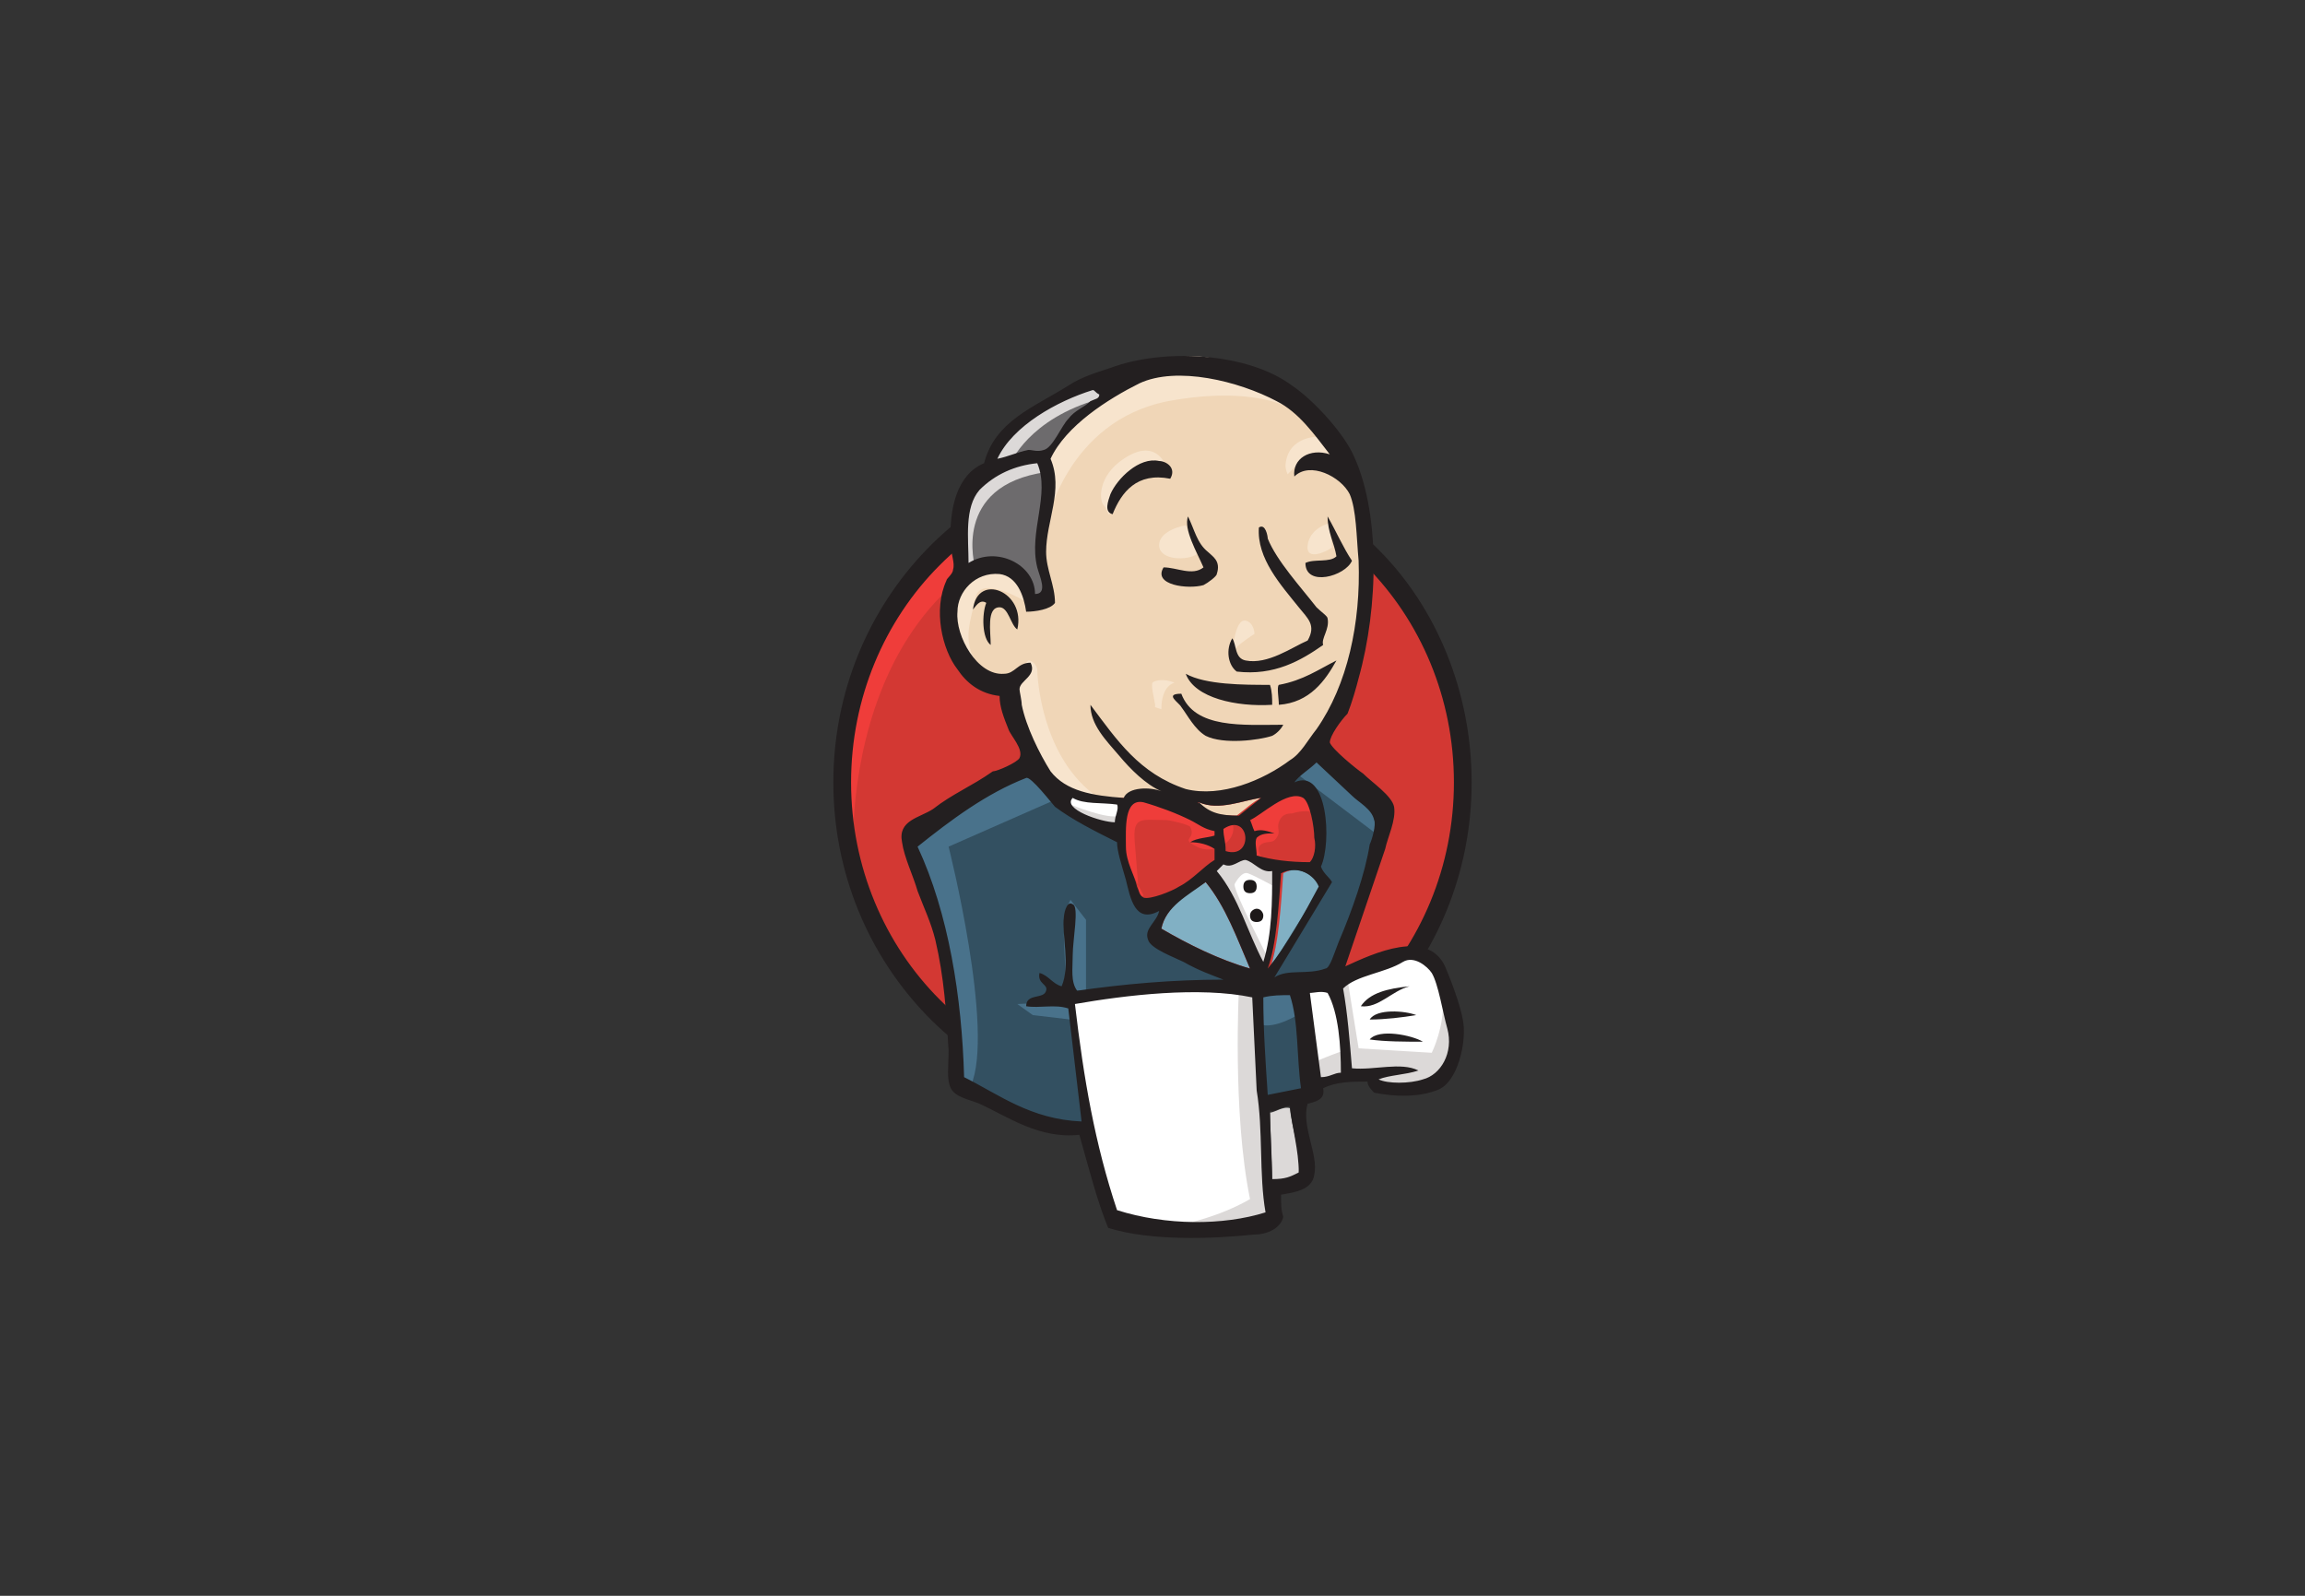 <?xml version="1.0" encoding="utf-8"?>
<!-- Generator: Adobe Illustrator 24.2.0, SVG Export Plug-In . SVG Version: 6.00 Build 0)  -->
<svg version="1.1" id="Layer_1" xmlns="http://www.w3.org/2000/svg" xmlns:xlink="http://www.w3.org/1999/xlink" x="0px" y="0px"
	 viewBox="0 0 130 90" style="enable-background:new 0 0 130 90;" xml:space="preserve">
<rect x="0" y="0" width="130" height="90" fill="#333333" stroke="none"/>
<style type="text/css">
	.st0{fill-rule:evenodd;clip-rule:evenodd;fill:#D33833;}
	.st1{fill:#EF3D3A;}
	.st2{fill:#231F20;}
	.st3{fill-rule:evenodd;clip-rule:evenodd;fill:#F0D6B7;}
	.st4{fill-rule:evenodd;clip-rule:evenodd;fill:#335061;}
	.st5{fill-rule:evenodd;clip-rule:evenodd;fill:#6D6B6D;}
	.st6{fill-rule:evenodd;clip-rule:evenodd;fill:#DCD9D8;}
	.st7{fill-rule:evenodd;clip-rule:evenodd;fill:#F7E4CD;}
	.st8{fill:#F7E4CD;}
	.st9{fill-rule:evenodd;clip-rule:evenodd;fill:#49728B;}
	.st10{fill-rule:evenodd;clip-rule:evenodd;fill:#FFFFFF;}
	.st11{fill:#FFFFFF;}
	.st12{fill:none;stroke:#D33833;stroke-width:0.366;stroke-miterlimit:5;}
	.st13{fill-rule:evenodd;clip-rule:evenodd;fill:#EF3D3A;}
	.st14{fill-rule:evenodd;clip-rule:evenodd;fill:#231F20;}
	.st15{fill-rule:evenodd;clip-rule:evenodd;fill:#81B0C4;}
	.st16{fill-rule:evenodd;clip-rule:evenodd;fill:#1D1919;}
</style>
<g transform="matrix(1.25 0 0 -1.25 10 50)">
	<path class="st0" d="M58,4.7c0-7.9-6.3-14.3-14-14.3S30-3.2,30,4.7s6.3,14.3,14,14.3S58,12.7,58,4.7"/>
	<path class="st1" d="M30.5,1.2c0,0-1,15,12.8,15.4l-1,1.6l-7.5-2.5l-2.1-2.5l-1.9-3.6l-1.1-4.2l0.3-2.8"/>
	<path class="st2" d="M34.4,14.5c-2.5-2.5-4-6-4-9.8s1.5-7.3,4-9.8s5.9-4.1,9.6-4.1s7.1,1.6,9.6,4.1s4,6,4,9.8s-1.5,7.3-4,9.8
		c-2.5,2.5-5.9,4.1-9.6,4.1C40.3,18.6,36.9,17,34.4,14.5z M33.8-5.8c-2.6,2.7-4.2,6.4-4.2,10.5s1.6,7.8,4.2,10.5S40,19.5,44,19.5
		s7.6-1.7,10.2-4.3s4.2-6.4,4.2-10.5s-1.6-7.8-4.2-10.5C51.6-8.5,48-10.1,44-10.1S36.4-8.5,33.8-5.8"/>
	<g>
		<path class="st3" d="M49.9,4.6l-2.1-0.3L44.9,4L43,4L41.2,4l-1.4,0.4l-1.2,1.3l-1,2.7l-0.2,0.6l-1.3,0.4l-0.7,1.2l-0.5,1.8
			l0.6,1.6l1.4,0.5l1.1-0.5l0.5-1.2l0.6,0.1l0.2,0.3l-0.2,1.2L39.1,16l0.3,2.1l0,1.2l1,1.6l1.7,1.2l3,1.3l3.3-0.5l2.9-2.1l1.3-2.1
			l0.9-1.6l0.2-3.8L53,10L51.8,7l-1.1-1.6"/>
		<path class="st4" d="M48.1-4.6l-7.6-0.3v-1.3l0.6-4.5l-0.3-0.4l-5.3,1.8L35-8.6l-0.5,6l-1.2,3.6L33,1.9l4.3,2.9l1.3,0.5L39.8,4
			l1-0.9L42,2.7l0.5-0.2l0.6-2.8l0.5-0.6l1.2,0.4L44-2.1l4.6-2.2L48.1-4.6"/>
		<path class="st5" d="M35.4,14.1l1.4,0.5l1.1-0.5l0.5-1.2l0.6,0.1l0.2,0.6L39,14.8l0.3,2.9L39,19.3l1,1.1l2.1,1.7l-0.6,0.8
			l-2.9-1.4l-1.2-1L36.6,19l-1.1-1.4l-0.3-1.7L35.4,14.1"/>
		<path class="st6" d="M37.6,19.1c0,0,0.8,2,4,2.9c3.2,1,0.2,0.7,0.2,0.7l-3.5-1.3L37,20L36.4,19L37.6,19.1 M36,14.4
			c0,0-1.1,3.7,3.2,4.3L39,19.3l-3-0.7l-0.8-2.8l0.2-1.8L36,14.4"/>
		<path class="st7" d="M37.7,9.5l0.7,0.7c0,0,0.3,0,0.4-0.4C38.8,9.4,39,6,41.3,4.2c0.2-0.2-1.7,0.3-1.7,0.3l-1.7,2.7 M47.6,10.5
			c0,0,0.1,1.6,0.6,1.5c0.4-0.1,0.4-0.6,0.4-0.6S47.5,10.7,47.6,10.5"/>
	</g>
	<path class="st8" d="M52,16.4c0,0-0.9-0.2-1-1s1-0.2,1.1-0.1 M45.5,16.3c0,0-1.2-0.2-1.2-0.9s1.3-0.7,1.7-0.4"/>
	<g>
		<path class="st7" d="M38.2,12.9c0,0-2,1.2-2.2,0.1s-0.7-2,0.3-3.3l-0.7,0.2L35,11.6l-0.2,1.6l1.2,1.3l1.4-0.1l0.8-0.6L38.2,12.9
			 M39.2,16.3c0,0,0.9,4.7,5.5,5.6c3.8,0.7,5.8-0.2,6.5-1c0,0-3.4,4-6.6,2.8c-3.2-1.2-5.5-3.5-5.5-4.9L39.2,16.3 M51.6,20.3
			c0,0-1.5,0.1-1.6-1.3c0,0,0-0.2,0.1-0.4c0,0,1.2,1.4,2,0.6 M44.8,18.4c0,0-0.3,2.1-2.1,0.9c-1.2-0.8-1.1-1.9-0.9-2.1
			c0.2-0.2,0.2-0.6,0.3-0.3c0.2,0.3,0.1,1.3,0.7,1.5C43.5,18.6,44.5,18.9,44.8,18.4"/>
		<path class="st9" d="M39.8,4l-5-2.2c0,0,2.1-8.3,1-10.8l-0.7,0.3L35-5.7l-1.4,6L33,1.9l5.2,3.5L39.8,4 M40.3-0.6L41-1.5v-3.2h-0.9
			l-0.1,2.5c0,0.3,0.1,1.2,0.1,1.2 M40.3-5.2l-2.4-0.1l0.7-0.5L40.3-6"/>
		<g>
			<path class="st4" d="M48.6-4.7l2,0.1L51-9.5l-2-0.3L48.6-4.7"/>
			<path class="st4" d="M49.1-4.7l3,0.2l1.2,3.3c0,0.2,1.1,4.5,1.1,4.5L52,5.8l-0.5,0.4l-1.3-1.3V0L49.1-4.7"/>
		</g>
		<path class="st9" d="M50.4-4.3l-1.9-0.4l0.3-1.5c0.7-0.3,1.9,0.5,1.9,0.5 M50.5,5.1l3.7-2.8l0.1,1.3l-2.8,2.6L50.5,5.1"/>
		<path class="st10" d="M42.2-15.2l-1.1,4.5l-0.6,3.3l-0.1,2.5l5,0.3h3.1l-0.3-5.6l0.5-4.3l-0.1-0.8l-4.1-0.3L42.2-15.2"/>
		<path class="st6" d="M47.9-4.6c0,0-0.3-5.6,0.5-9.5c0,0-1.6-1-4-1.3l4.5,0.2l0.5,0.3l-0.6,8.8l-0.2,1.9"/>
		<path class="st10" d="M51.1-9.1l2.1,0.6l4,0.2l0.6,1.8l-1.1,3.2l-1.2,0.2l-1.7-0.5l-1.6-0.8l-0.9,0.2l-0.7-0.3"/>
		<path class="st6" d="M51.1-8c0,0,1.4,0.6,1.6,0.6l-0.6,2.9l0.7,0.3l0.5-3.1l3.3-0.2c0,0,0.6,1.2,0.5,2.5l0.6-1.7l0.1-1l-0.9-1.3
			l-1-0.2l-1.6,0.1l-0.5,0.7l-1.9-0.3l-0.6-0.2"/>
	</g>
	<path class="st11" d="M49-4.2l-1.2,3l-1.2,1.8c0,0,0.3,0.7,0.6,0.7h1.2l1.2-0.4l-0.1-2L49-4.2"/>
	<path class="st6" d="M49.2-3.2c0,0-1.5,2.9-1.5,3.3c0,0,0.3,0.6,0.6,0.5S49.5,0,49.5,0v1l-1.8,0.4l-1.2-0.2l2.1-4.9L49-3.8"/>
	<path class="st11" d="M42.7,3.8L41.2,4l-1.4,0.4V4l0.7-0.7l2.1-1"/>
	<g>
		<path class="st6" d="M40.3,3.7c0,0,1.7-0.7,2.2-0.5l0.1-0.6L41,2.8l-0.9,0.6L40.3,3.7"/>
		<path class="st0" d="M51.1,1.1c-0.9,0-1.7,0.1-2.4,0.3c0,0.3,0,0.6,0,0.8c0.2,0.1,0.5,0.1,0.8,0.2c-0.3,0.1-0.6,0.2-0.9,0.1
			c0,0.2-0.1,0.3-0.2,0.5c0.5,0.2,1.7,1.4,2.4,1c0.3-0.2,0.5-1.3,0.5-1.8C51.4,1.8,51.3,1.3,51.1,1.1"/>
	</g>
	<path class="st12" d="M51.1,1.1c-0.9,0-1.7,0.1-2.4,0.3c0,0.3,0,0.6,0,0.8c0.2,0.1,0.5,0.1,0.8,0.2c-0.3,0.1-0.6,0.2-0.9,0.1
		c0,0.2-0.1,0.3-0.2,0.5c0.5,0.2,1.7,1.4,2.4,1c0.3-0.2,0.5-1.3,0.5-1.8C51.4,1.8,51.3,1.3,51.1,1.1L51.1,1.1z"/>
	<path class="st0" d="M46.8,2.6l0-0.2C46.5,2.2,46,2.2,45.7,2c0.4,0,0.8-0.1,1.1-0.3l0-0.5c-0.5-0.4-1-0.9-1.6-1.2
		c-0.3-0.2-1.3-0.6-1.6-0.5c-0.2,0-0.2,0.3-0.3,0.5c-0.1,0.4-0.5,1.1-0.5,1.8c0,0.8-0.1,2.2,0.8,2c0.7-0.1,1.6-0.5,2.1-0.8
		C46.1,2.9,46.3,2.6,46.8,2.6"/>
	<path class="st12" d="M46.8,2.6l0-0.2C46.5,2.2,46,2.2,45.7,2c0.4,0,0.8-0.1,1.1-0.3l0-0.5c-0.5-0.4-1-0.9-1.6-1.2
		c-0.3-0.2-1.3-0.6-1.6-0.5c-0.2,0-0.2,0.3-0.3,0.5c-0.1,0.4-0.5,1.1-0.5,1.8c0,0.8-0.1,2.2,0.8,2c0.7-0.1,1.6-0.5,2.1-0.8
		C46.1,2.9,46.3,2.6,46.8,2.6L46.8,2.6z"/>
	<path class="st0" d="M47.3,1.6c-0.1,0.5-0.2,0.6-0.1,1C48.4,3.4,48.6,1.2,47.3,1.6"/>
	<path class="st12" d="M47.3,1.6c-0.1,0.5-0.2,0.6-0.1,1C48.4,3.4,48.6,1.2,47.3,1.6z"/>
	<path class="st13" d="M49,1.2c0,0-0.4,0.5-0.1,0.7c0.3,0.2,0.5,0,0.7,0.3s0,0.4,0.1,0.7c0.1,0.3,0.3,0.4,0.6,0.4
		c0.3,0.1,1,0.2,1.1-0.1l-0.3,1l-0.6,0.2l-2-1.2l-0.1-0.6V1.5 M43.4-0.5L43.2,2c-0.1,1.2,0.3,1,1.4,1c0.2,0,1-0.2,1.1-0.3
		c0.3-0.6-0.5-0.5,0.3-0.9c0.7-0.4,1.9,0.2,1.6,1.1C47.5,3,46.8,2.9,46.6,3l-1.3,0.6C44.8,3.9,43.6,4.3,43,4c-1.4-1,0.1-3.4,0.6-4.4
		"/>
	<path class="st14" d="M44.8,18.4c-1.5,0.3-2.2-0.6-2.6-1.6c-0.4,0.1-0.2,0.6-0.1,0.9c0.3,0.7,1.3,1.7,2.2,1.5
		C44.6,19.2,45.1,18.9,44.8,18.4 M51.9,16.7L51.9,16.7c0.4-0.7,0.7-1.4,1.1-2c-0.3-0.7-2.1-1.2-2.1-0.1c0.4,0.2,1.1,0,1.4,0.3
		C52.2,15.5,51.9,16,51.9,16.7 M45.6,16.7c0.3-0.6,0.4-1.2,0.9-1.6c0.2-0.2,0.6-0.4,0.4-1c0-0.1-0.4-0.4-0.6-0.5
		c-0.7-0.2-2.3,0-1.8,0.8c0.6,0,1.3-0.4,1.8,0C46,15.1,45.4,16.1,45.6,16.7 M51.7,10.9c-1-0.7-2.2-1.4-3.9-1.2
		c-0.4,0.3-0.5,1-0.2,1.5c0.2-0.3,0.1-0.9,0.6-1c1-0.2,2.1,0.6,2.8,0.9c0.4,0.7,0,1-0.4,1.5c-0.8,1-1.9,2.2-1.8,3.6
		c0.3,0.2,0.4-0.4,0.4-0.5c0.4-1,1.5-2.2,2.2-3.1c0.2-0.2,0.5-0.4,0.5-0.5C52,11.6,51.6,11.2,51.7,10.9 M37.9,11.6
		c-0.3,0.2-0.4,1-0.8,1c-0.6,0-0.4-1.1-0.4-1.7c-0.4,0.3-0.4,1.4-0.2,1.9c-0.3,0.2-0.5-0.2-0.6-0.3C36.1,14.2,38.3,13.3,37.9,11.6
		 M52.3,10.2c-0.5-0.9-1.2-1.9-2.6-2c0,0.3-0.1,0.8,0,0.9C50.8,9.3,51.5,9.8,52.3,10.2 M45.5,9.6c0.9-0.5,2.6-0.5,3.8-0.5
		c0.1-0.3,0.1-0.6,0.1-0.9C47.8,8.1,45.9,8.5,45.5,9.6 M45.3,8.7c0.6-1.6,2.8-1.4,4.6-1.4c-0.1-0.2-0.3-0.4-0.5-0.5
		c-0.6-0.2-2.2-0.4-3,0c-0.5,0.3-0.8,0.9-1.1,1.3C45.2,8.3,44.5,8.7,45.3,8.7"/>
	<path class="st15" d="M51.6,0l-2.3-3.7c0.4,1.1,0.5,2.9,0.6,4.3C50.6,1,51.3,0.5,51.6,0"/>
	<path class="st14" d="M55.6-4.5c-0.8-0.2-1.4-1-2.2-0.9C53.8-4.8,54.6-4.6,55.6-4.5 M55.9-5.8C55.3-5.9,54.5-6,53.8-6
		C54.1-5.5,55.4-5.6,55.9-5.8 M56.2-7c-0.8,0-1.7,0-2.4,0.1C54.2-6.4,55.7-6.7,56.2-7"/>
	<path class="st6" d="M50.2-10c0.1-1,0.5-1.9,0.4-3c-0.4-0.1-0.7-0.3-1.2-0.3l-0.1,3.1C49.5-10.2,49.9-9.9,50.2-10"/>
	<path class="st3" d="M48.9,4c-0.4-0.2-0.7-0.5-1.1-0.8c-0.8,0-1.3,0.1-1.8,0.5c0,0,0.1,0,0.1,0.1C47,3.4,48.1,3.9,48.9,4"/>
	<path class="st15" d="M44.4-1.9c0.2,1,1.2,1.6,2,2.1c0.9-1.1,1.4-2.5,2-3.9C47-3.3,45.6-2.6,44.4-1.9"/>
	<path class="st14" d="M49.3-10.1c0-0.8,0.1-2.2,0.1-3.1c0.6,0,0.8,0.1,1.2,0.3c0,1-0.3,2-0.4,3C49.9-9.9,49.5-10.2,49.3-10.1
		L49.3-10.1z M40.5-5.3c0.4-3.4,0.9-6.3,1.9-9.3c2.2-0.7,4.8-0.7,6.7-0.1C48.8-13,49-11,48.7-9.2L48.5-5C46.1-4.5,42.8-4.9,40.5-5.3
		z M49-5c0-1.5,0.1-2.9,0.2-4.4l1.5,0.3c-0.2,1.4-0.1,3-0.5,4.2C49.8-4.9,49.4-4.9,49-5L49-5z M51.9-4.8c-0.3,0.1-0.6,0-0.8,0
		l0.5-3.8c0.4,0,0.6,0.2,0.9,0.2C52.5-7.2,52.4-5.7,51.9-4.8L51.9-4.8z M56.2-8.7c0.8,0.2,1.4,1.2,1.1,2.3c-0.2,0.7-0.4,2-0.7,2.5
		c-0.2,0.3-0.8,0.8-1.3,0.5c-0.8-0.5-2.1-0.6-2.7-1.2C52.8-5.7,52.9-7,53-8.2c1-0.1,2.2,0.3,3-0.1c-0.6-0.2-1.3-0.2-1.8-0.4
		C54.6-8.9,55.6-8.9,56.2-8.7L56.2-8.7z M48.4-3.7c-0.6,1.4-1.1,2.8-2,3.9c-0.8-0.6-1.8-1.1-2-2.1C45.6-2.6,47-3.3,48.4-3.7
		L48.4-3.7z M49.8,0.6c-0.1-1.4-0.2-3.2-0.6-4.3c0.9,1.1,1.6,2.4,2.3,3.7C51.3,0.5,50.6,1,49.8,0.6L49.8,0.6z M48.2,1.2
		c-0.3,0-0.6-0.4-1-0.2l-0.3-0.3c1-1.2,1.4-2.8,2.1-4.1c0.4,1.3,0.4,2.7,0.4,4.1C48.9,0.6,48.6,1.1,48.2,1.2L48.2,1.2z M47.2,2.6
		c0-0.4,0.1-0.5,0.1-1C48.6,1.2,48.4,3.4,47.2,2.6z M45.7,3c-0.6,0.3-1.4,0.6-2.1,0.8c-0.9,0.2-0.8-1.2-0.8-2c0-0.7,0.4-1.3,0.5-1.8
		c0.1-0.2,0.1-0.4,0.3-0.5c0.3-0.1,1.3,0.3,1.6,0.5c0.6,0.3,1.1,0.9,1.6,1.2l0,0.5C46.5,1.9,46.1,2,45.7,2c0.3,0.2,0.8,0.2,1.1,0.3
		l0,0.2C46.3,2.6,46.1,2.8,45.7,3L45.7,3z M40.4,4c-0.5-0.5,1.3-1.1,1.9-1.1c0,0.3,0.2,0.6,0.1,0.8C41.7,3.8,40.9,3.7,40.4,4L40.4,4
		z M46.1,3.8C46.1,3.7,46,3.8,46.1,3.8c0.5-0.5,1-0.6,1.8-0.6L48.9,4C48.1,3.9,47,3.4,46.1,3.8L46.1,3.8z M51.3,2.2
		c0,0.5-0.2,1.6-0.5,1.8c-0.7,0.4-1.9-0.8-2.4-1c0.1-0.2,0.1-0.3,0.2-0.5c0.3,0.1,0.6,0,0.9-0.1c-0.3,0-0.6,0-0.8-0.2
		c-0.1-0.2,0-0.5,0-0.8c0.7-0.2,1.5-0.3,2.4-0.3C51.3,1.3,51.4,1.8,51.3,2.2L51.3,2.2z M39.6,3.6c-0.1,0.1-1.1,1.4-1.3,1.3
		c-1.8-0.7-3.4-1.9-4.9-3.1c1.4-3,2-6.8,2.1-10.4c1.6-0.8,3-1.9,5.3-2l-0.6,5.1c-0.6,0.2-1.3,0-1.9,0.1c0,0.6,0.8,0.3,0.9,0.7
		c0.1,0.3-0.4,0.3-0.3,0.8c0.4-0.1,0.6-0.5,1-0.6c0.4,0.9,0,2.4,0.1,3.1c0,0.1,0.1,0.8,0.4,0.6c0.3-0.1,0-1.6,0-2.3
		c0-0.6-0.1-1.2,0.2-1.6c2.1,0.3,4.3,0.5,6.6,0.5c-0.5,0.2-1.1,0.4-1.8,0.8c-0.4,0.2-1.5,0.6-1.6,1c-0.2,0.5,0.4,0.8,0.5,1.3
		c-1.1-0.6-1.3,0.6-1.5,1.4c-0.2,0.7-0.4,1.3-0.4,1.7C41.4,2.5,40.4,3,39.6,3.6L39.6,3.6z M50.4,4.7c1.5,0.7,1.7-2.7,1.2-3.8
		c0.1-0.3,0.4-0.5,0.5-0.7l-2.6-4.3c0.6,0.4,1.5,0.1,2.3,0.4C52-3.7,52.2-3,52.4-2.5c0.6,1.4,1.2,3.1,1.4,4.4
		C53.9,2.1,54.1,2.8,54,3c-0.1,0.5-0.7,0.8-1,1.1l-1.6,1.5C51.1,5.3,50.6,5,50.4,4.7L50.4,4.7z M36.2,17.9c-0.7-0.8-0.5-2.2-0.5-3.3
		c1.3,0.8,3-0.1,3-1.4c0.6,0,0.2,0.8,0.1,1.2c-0.4,1.6,0.6,3.3,0,4.7C37.8,19,36.9,18.6,36.2,17.9L36.2,17.9z M41.3,22.4
		c-1.6-0.5-3.6-1.6-4.3-3.1c0.5,0.1,0.9,0.3,1.4,0.4c0.2,0,0.4-0.1,0.7,0c0.4,0.1,0.8,1.1,1.1,1.4c0.3,0.4,0.7,0.5,1,0.8
		c0.2,0.1,0.4,0.1,0.4,0.3C41.4,22.3,41.4,22.4,41.3,22.4L41.3,22.4z M49.6,21.9c-1.7,0.9-4.5,1.6-6.2,0.8c-1.4-0.7-3.3-1.9-4-3.4
		c0.6-1.4-0.2-2.8-0.2-4.2c0-0.8,0.4-1.5,0.4-2.3c-0.2-0.3-0.9-0.4-1.3-0.4c-0.1,0.7-0.4,1.6-1.2,1.7c-1.1,0.1-1.9-0.8-1.9-1.7
		c-0.1-1.1,0.9-2.9,2.1-2.8c0.5,0,0.6,0.5,1.2,0.5c0.3-0.6-0.5-0.8-0.5-1.2c0-0.1,0.1-0.5,0.1-0.7c0.2-1,0.8-2.2,1.3-3
		c0.7-0.9,1.9-1.1,3.3-1.2c0.2,0.5,1.2,0.5,1.7,0.3c-0.7,0.3-1.4,1-1.9,1.6c-0.6,0.7-1.3,1.4-1.3,2.3c1.2-1.6,2.2-3.1,4.3-3.8
		C47.1,4,49,4.8,50.2,5.7C50.7,6,51,6.6,51.4,7.1c1.4,2,2,4.8,1.9,7.6c-0.1,1.1-0.1,2.3-0.4,3c-0.4,0.8-1.8,1.5-2.5,0.8
		c-0.1,0.8,0.7,1.3,1.6,1C51.3,20.4,50.6,21.4,49.6,21.9L49.6,21.9z M52.7-3.6c1.3,0.6,3.7,1.7,4.5,0C57.5-4.3,57.9-5.4,58-6
		c0.2-0.9-0.2-2.9-1.2-3.2C56-9.5,55-9.5,54-9.3c-0.1,0.1-0.3,0.3-0.3,0.5c-0.7,0-1.4,0-2-0.3c0.1-0.5-0.3-0.6-0.7-0.7
		c-0.3-1,0.5-2.3,0.3-3.2c-0.1-0.7-0.9-0.8-1.5-0.9c0-0.4,0-0.7,0.1-1c-0.1-0.5-0.7-0.8-1.3-0.8c-1.9-0.2-4.7-0.3-6.6,0.3
		c-0.5,1.2-0.9,2.8-1.3,4.2c-1.8-0.2-3.2,0.8-4.5,1.4c-0.5,0.2-1.1,0.3-1.3,0.7c-0.2,0.4-0.1,1-0.1,1.7c-0.1,1.7-0.2,3.3-0.6,5
		c-0.2,0.8-0.5,1.4-0.8,2.2c-0.2,0.7-0.6,1.5-0.7,2.2c-0.2,1,0.8,1.1,1.4,1.5c0.9,0.7,1.7,1,2.7,1.7C37,5.2,37.9,5.6,38,5.8
		c0.2,0.4-0.4,1-0.5,1.3c-0.2,0.5-0.4,1-0.4,1.5c-0.9,0.1-1.5,0.6-1.9,1.2c-0.7,0.9-1.1,2.7-0.5,4c0,0.1,0.3,0.3,0.3,0.5
		c0.1,0.3-0.1,0.7-0.1,1.1c-0.1,1.7,0.3,3.2,1.5,3.7c0.5,1.9,2.2,2.5,3.8,3.5c0.6,0.4,1.3,0.6,1.9,0.8c2.4,0.9,6.2,0.7,8.2-0.8
		c0.9-0.6,2.2-2,2.7-3c1.3-2.6,1.2-7,0.3-10.2c-0.1-0.4-0.3-1.1-0.5-1.6C52.5,7.5,52,6.8,52,6.5c0.1-0.3,1.2-1.2,1.5-1.4
		c0.4-0.4,1.3-1,1.4-1.5c0.1-0.6-0.3-1.4-0.4-1.9L52.7-3.6"/>
	<path class="st7" d="M44,9.2c0.1,0.1,0.5,0.2,1,0c0,0-0.6-0.1-0.6-1.2l-0.3,0.1C44.2,8.1,43.9,9,44,9.2"/>
	<path class="st16" d="M48.7,0c0-0.2-0.1-0.3-0.3-0.3c-0.2,0-0.3,0.1-0.3,0.3s0.1,0.3,0.3,0.3C48.6,0.3,48.7,0.2,48.7,0 M49-1.3
		c0-0.2-0.1-0.3-0.3-0.3c-0.2,0-0.3,0.1-0.3,0.3S48.6-1,48.7-1C48.9-1,49-1.2,49-1.3"/>
</g>
</svg>

